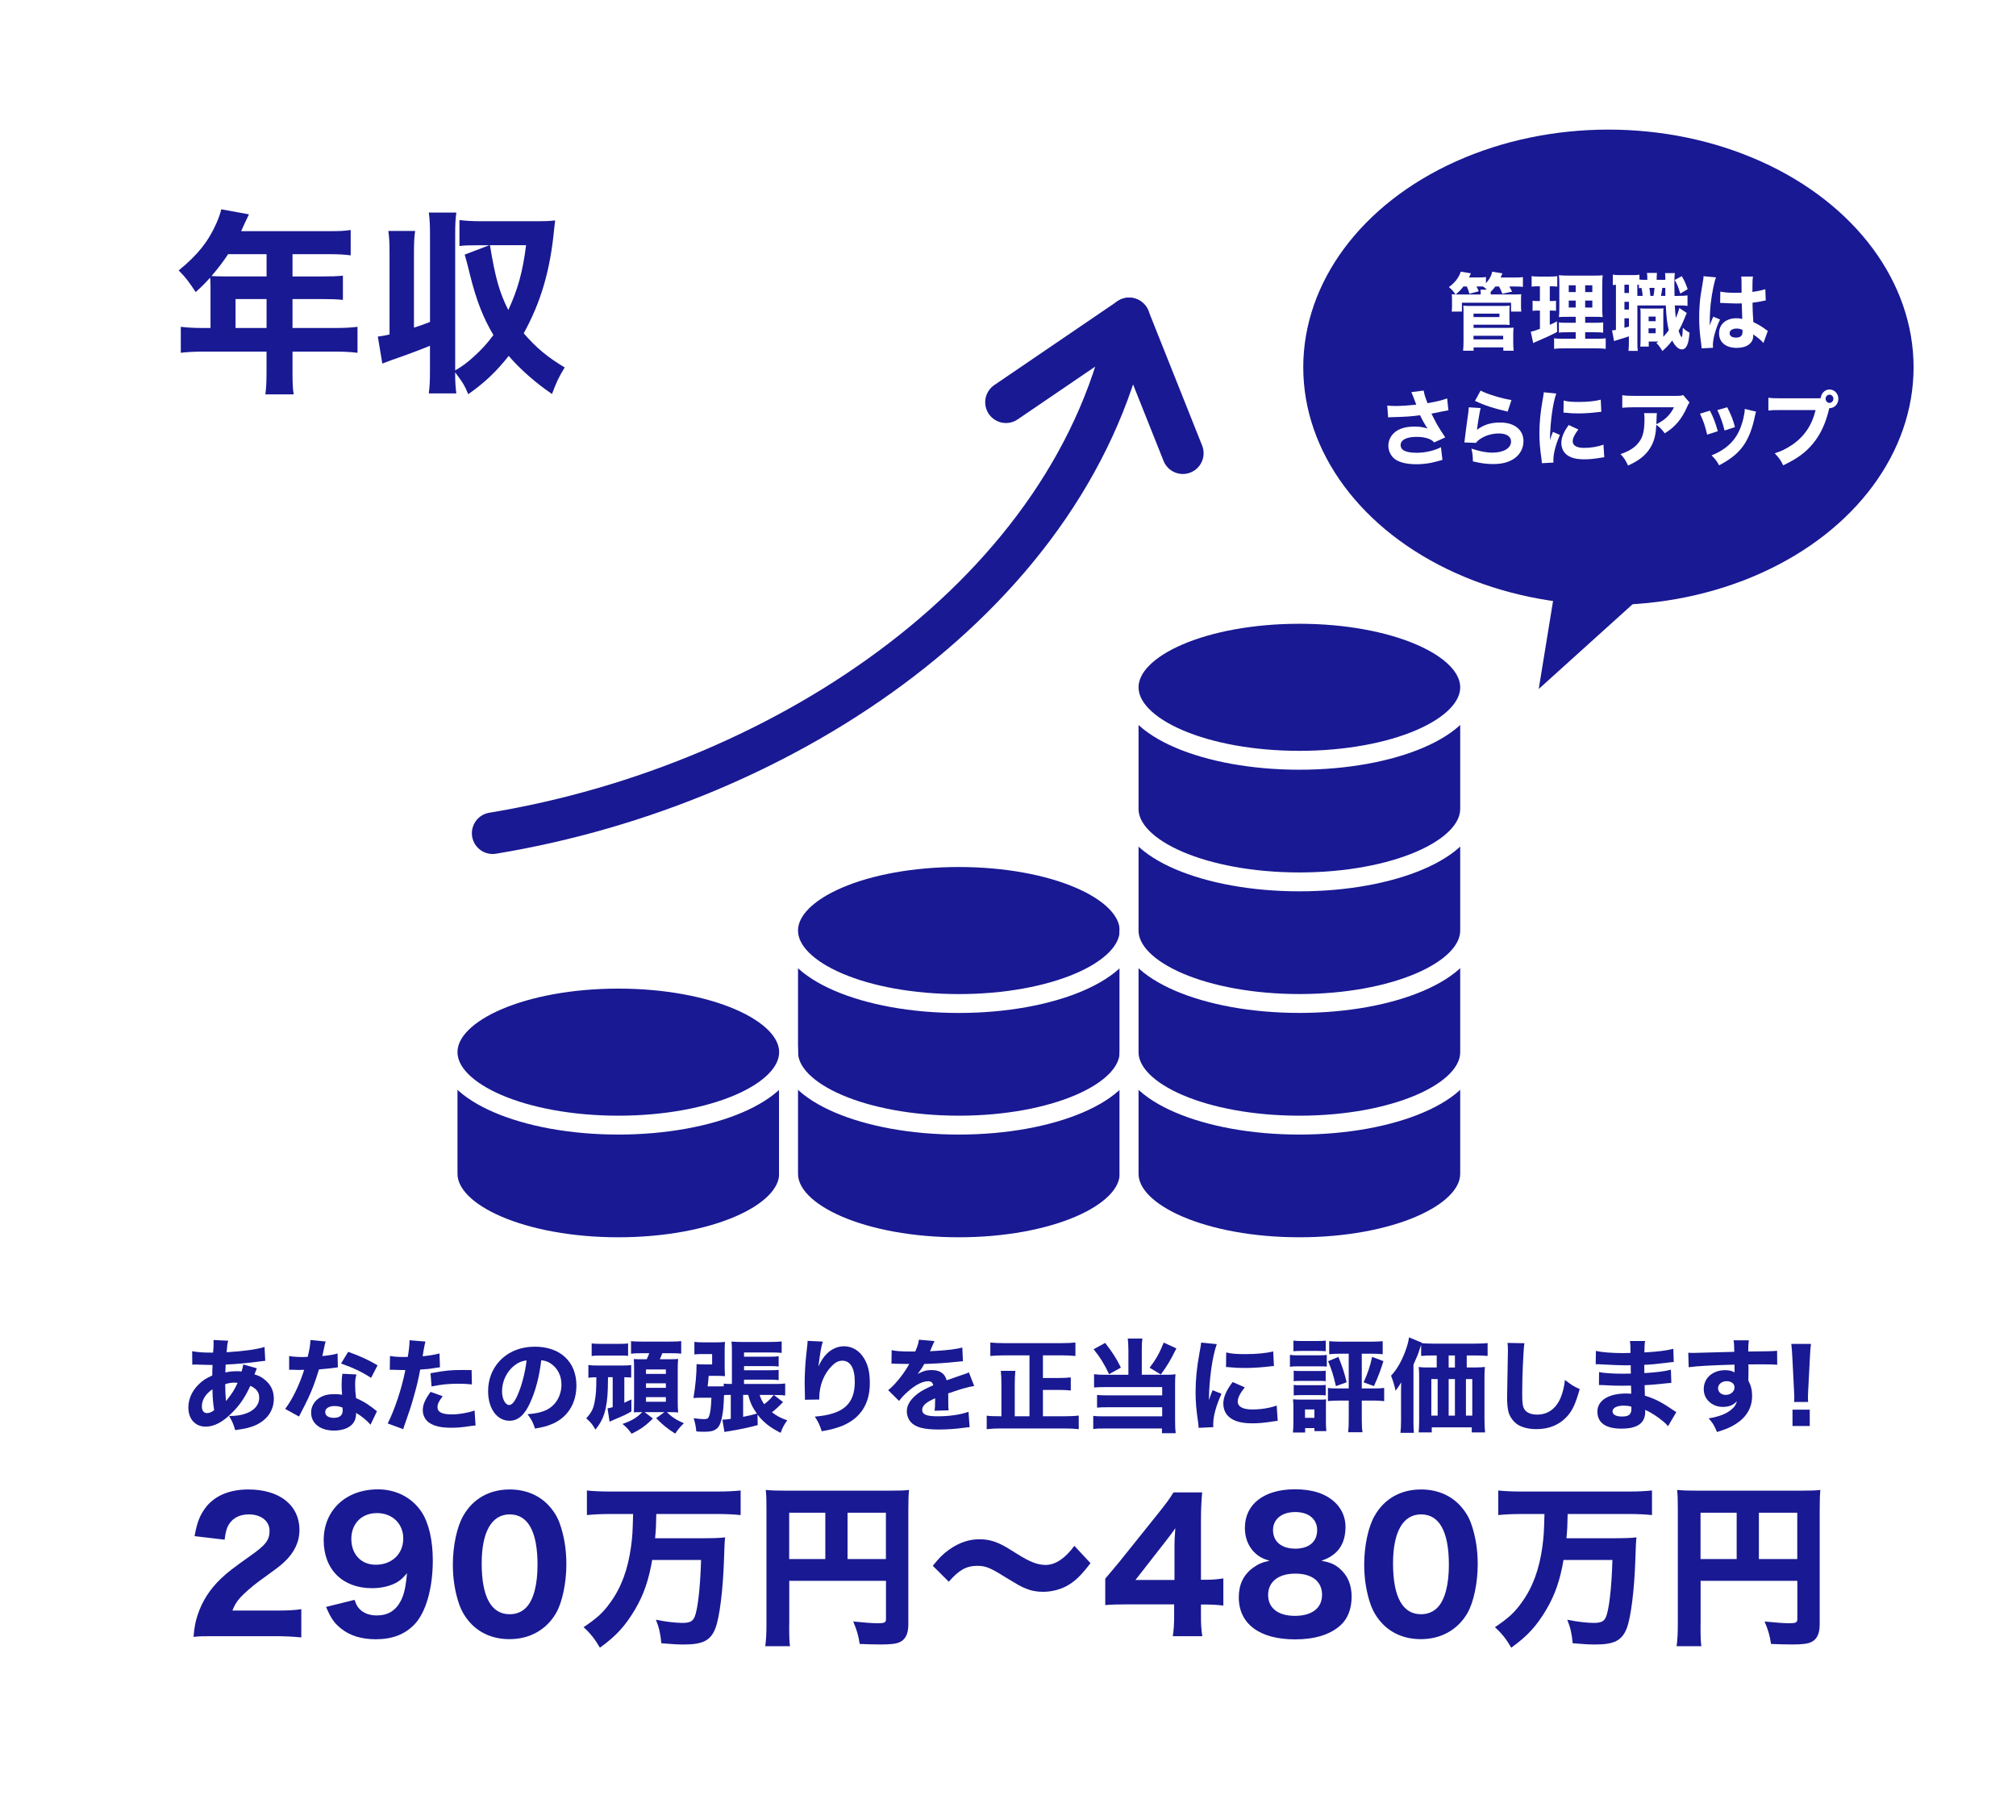 <?xml version="1.0" encoding="UTF-8"?><svg id="_レイヤー_2" xmlns="http://www.w3.org/2000/svg" viewBox="0 0 534 482"><defs><style>.cls-1{fill:#fff;}.cls-2{fill:none;stroke:#191993;stroke-linecap:round;stroke-linejoin:round;stroke-width:11px;}.cls-3{stroke:#fff;stroke-miterlimit:10;stroke-width:5px;}.cls-3,.cls-4{fill:#191993;}</style></defs><g id="_レイヤー_1-2"><g><rect class="cls-1" width="534" height="482"/><g><path class="cls-3" d="m208.88,278.7v32.21c0,10.67-20.19,19.33-45.1,19.33s-45.1-8.65-45.1-19.33v-32.21"/><path class="cls-3" d="m299.08,278.7v32.21c0,10.67-20.19,19.33-45.1,19.33s-45.1-8.65-45.1-19.33v-32.21"/><path class="cls-3" d="m299.08,246.49v32.21c0,10.67-20.19,19.33-45.1,19.33s-45.1-8.65-45.1-19.33v-32.21"/><ellipse class="cls-3" cx="253.98" cy="246.49" rx="45.1" ry="19.33"/><path class="cls-3" d="m389.28,278.7v32.21c0,10.67-20.19,19.33-45.1,19.33s-45.1-8.65-45.1-19.33v-32.21"/><path class="cls-3" d="m389.28,246.49v32.21c0,10.67-20.19,19.33-45.1,19.33s-45.1-8.65-45.1-19.33v-32.21"/><path class="cls-3" d="m389.28,214.27v32.21c0,10.67-20.19,19.33-45.1,19.33s-45.1-8.65-45.1-19.33v-32.21"/><path class="cls-3" d="m389.28,182.06v32.21c0,10.67-20.19,19.33-45.1,19.33s-45.1-8.65-45.1-19.33v-32.21"/><path class="cls-2" d="m130.49,220.71c78.39-12.89,154.49-64.43,168.59-136.37l-32.62,22.21"/><line class="cls-2" x1="313.31" y1="120.05" x2="299.08" y2="84.34"/></g><ellipse class="cls-3" cx="344.18" cy="182.06" rx="45.1" ry="19.33"/><ellipse class="cls-3" cx="163.78" cy="278.7" rx="45.1" ry="19.33"/><ellipse class="cls-4" cx="426.04" cy="97.29" rx="80.83" ry="62.96"/><polyline class="cls-4" points="412.55 151.96 407.58 182.5 436.69 156.22"/><g><path class="cls-4" d="m57.51,433.4c-3.82,0-4.54,0-6.25.19.22-2.48.49-4.07,1.08-5.76,1.17-3.65,3.28-6.93,6.25-9.74,1.66-1.59,3.01-2.62,7.69-5.95,4.14-2.9,5.12-4.21,5.12-6.65,0-2.58-2.25-4.35-5.48-4.35-2.34,0-4.14.89-5.21,2.53-.67,1.03-.94,2.06-1.21,4.17l-7.96-.94c.67-3.79,1.48-5.76,3.19-7.91,2.43-2.9,6.2-4.45,11.06-4.45,8.27,0,13.53,4.17,13.53,10.72,0,3.14-1.35,5.99-3.96,8.43-1.08,1.03-1.44,1.31-6.74,5.15-1.84,1.36-3.91,3.18-4.95,4.31-1.03,1.17-1.53,1.97-2.11,3.47h11.37c3.1,0,5.21-.09,6.88-.38v7.49c-2.38-.23-4.23-.33-7.24-.33h-15.06Z"/><path class="cls-4" d="m93.92,423.79c.4,1.17.67,1.69,1.21,2.29,1.08,1.22,2.7,1.83,4.72,1.83,2.83,0,4.9-1.22,6.25-3.75.9-1.69,1.35-3.56,1.71-7.45-1.03,1.22-1.62,1.78-2.61,2.39-1.8,1.03-4.09,1.59-6.65,1.59-7.82,0-12.81-4.96-12.81-12.74s5.75-13.44,14.38-13.44c4.9,0,9.13,2.25,11.64,6.13,1.84,2.9,2.88,7.4,2.88,12.69,0,7.4-1.84,13.86-4.9,17-2.52,2.62-5.89,3.89-10.2,3.89-3.82,0-6.97-.98-9.35-2.95-1.75-1.45-2.61-2.76-3.82-5.62l7.55-1.87Zm12.9-16.25c0-3.93-2.88-6.74-6.97-6.74s-6.79,2.81-6.79,6.84,2.56,6.84,6.47,6.84c4.27,0,7.28-2.86,7.28-6.93Z"/><path class="cls-4" d="m124.8,430.12c-1.39-1.45-2.43-3.14-3.1-4.96-1.17-3.28-1.75-6.93-1.75-10.72,0-4.96,1.08-10.07,2.79-12.97,2.56-4.5,6.92-6.93,12.27-6.93,4.04,0,7.6,1.4,10.16,4.07,1.39,1.45,2.47,3.14,3.1,4.96,1.17,3.28,1.75,6.93,1.75,10.77,0,4.92-1.08,10.12-2.74,12.97-2.56,4.4-6.97,6.88-12.32,6.88-4.09,0-7.6-1.4-10.16-4.07Zm2.79-16.02c0,8.9,2.52,13.49,7.42,13.49,1.8,0,3.33-.66,4.45-1.87,1.89-2.01,2.92-6.04,2.92-11.19,0-8.85-2.52-13.39-7.37-13.39s-7.42,4.78-7.42,12.97Z"/><path class="cls-4" d="m161.71,401.04c-2.2,0-4.36.09-6.25.28v-6.51c1.75.19,3.87.28,6.2.28h28.32c2.25,0,4.32-.09,6.2-.28v6.51c-1.84-.19-4-.28-6.16-.28h-16.18c-.05,2.95-.09,4.07-.32,6.42h12.54c2.74,0,4.5-.05,6.02-.23q-.18,1.12-.31,6.04c-.27,7.96-1.17,15.13-2.25,17.98-1.26,3.28-3.28,4.36-8.41,4.36-1.48,0-3.1-.09-5.93-.33-.22-2.48-.63-4.26-1.44-6.23,2.52.52,5.26.84,6.97.84,1.93,0,2.74-.37,3.24-1.5.85-1.87,1.53-7.63,1.75-15.17h-12.95c-.9,5.29-2.25,9.23-4.54,13.11-2.61,4.4-5.04,7.07-9.31,10.12-1.3-2.25-2.47-3.75-4.32-5.43,3.51-2.34,5.26-3.93,7.1-6.56,2.88-3.93,4.67-8.8,5.48-14.84.36-2.86.4-3.33.54-8.57h-6.02Z"/><path class="cls-4" d="m209.04,430.44c0,2.9.04,4.5.22,5.62h-6.56c.23-1.73.32-3.33.32-5.85v-30.86c0-2.06-.04-3.32-.18-4.68,1.57.14,2.83.19,5.39.19h27.29c2.74,0,4.05-.05,5.26-.19-.13,1.4-.18,2.67-.18,5.48v30.16c0,2.39-.72,3.89-2.11,4.59-.94.52-2.52.7-5.21.7-1.48,0-3.55-.05-5.57-.14-.31-2.2-.76-3.7-1.71-5.95,2.65.28,5.26.47,6.43.47,1.89,0,2.25-.19,2.25-1.12v-10.12h-25.62v11.71Zm9.57-29.74h-9.57v12.27h9.57v-12.27Zm16.05,12.27v-12.27h-10.16v12.27h10.16Z"/><path class="cls-4" d="m247.08,414.76c1.71-2.11,2.65-3.09,4.36-4.31,2.61-1.83,5.21-2.72,8-2.72,2.02,0,3.82.42,5.8,1.41q1.12.52,4.05,2.39c3.46,2.2,5.53,3,7.69,3,2.56,0,5.17-1.73,7.6-5.06l4.27,4.59c-2.61,3.42-4.23,4.96-6.56,6.18-1.75.89-3.91,1.41-6.02,1.41-1.71,0-3.19-.28-4.72-.94-1.35-.56-1.89-.89-5.21-2.9-4.09-2.58-5.3-3.04-7.51-3.04-2.83,0-4.85,1.12-7.51,4.21l-4.23-4.21Z"/><path class="cls-4" d="m292.75,418.18c1.8-2.11,3.1-3.7,3.96-4.73l10.21-12.74c2.07-2.62,2.83-3.61,3.91-5.39h7.6c-.23,2.72-.32,4.45-.32,7.87v15.27h1.26c1.62,0,3.01-.09,4.67-.37v7.21c-1.48-.19-2.97-.28-4.67-.28h-1.26v2.86c0,2.48.09,3.79.36,5.53h-7.82c.27-1.69.36-3.18.36-5.62v-2.81h-12.54c-2.7,0-4.23.05-5.71.19v-6.98Zm18.34-8.29c0-1.4.04-2.53.23-5.1-.67,1.03-1.57,2.2-2.74,3.7l-7.82,10.02h10.34v-8.62Z"/><path class="cls-4" d="m354.87,415.51c2.11,1.83,3.15,4.26,3.15,7.45s-1.03,5.81-2.92,7.54c-2.74,2.48-6.79,3.75-12.05,3.75-9.44,0-14.92-4.12-14.92-11.15,0-3.37,1.26-5.99,3.78-7.82,1.35-.98,2.43-1.45,4.36-1.87-1.93-.56-2.97-1.17-4.14-2.34-1.57-1.69-2.38-3.79-2.38-6.37,0-6.27,5.08-10.21,13.26-10.21,4.67,0,8.18,1.17,10.65,3.51,1.75,1.69,2.74,3.93,2.74,6.42,0,4.64-2.11,7.59-6.38,8.99,2.38.47,3.55.94,4.86,2.11Zm-18.97,6.98c0,3.47,2.65,5.53,7.1,5.53s7.19-2.01,7.19-5.57-2.65-5.62-7.1-5.62-7.19,2.15-7.19,5.67Zm1.3-17.19c0,3.04,2.25,4.92,5.89,4.92s5.8-1.83,5.8-4.92c0-2.9-2.25-4.78-5.8-4.78s-5.89,1.87-5.89,4.78Z"/><path class="cls-4" d="m366.2,430.12c-1.39-1.45-2.43-3.14-3.1-4.96-1.17-3.28-1.75-6.93-1.75-10.72,0-4.96,1.08-10.07,2.79-12.97,2.56-4.5,6.92-6.93,12.27-6.93,4.04,0,7.6,1.4,10.16,4.07,1.39,1.45,2.47,3.14,3.1,4.96,1.17,3.28,1.75,6.93,1.75,10.77,0,4.92-1.08,10.12-2.74,12.97-2.56,4.4-6.97,6.88-12.32,6.88-4.09,0-7.6-1.4-10.16-4.07Zm2.79-16.02c0,8.9,2.52,13.49,7.42,13.49,1.8,0,3.33-.66,4.45-1.87,1.89-2.01,2.92-6.04,2.92-11.19,0-8.85-2.52-13.39-7.37-13.39s-7.42,4.78-7.42,12.97Z"/><path class="cls-4" d="m403.11,401.04c-2.2,0-4.36.09-6.25.28v-6.51c1.75.19,3.87.28,6.2.28h28.32c2.25,0,4.32-.09,6.2-.28v6.51c-1.84-.19-4-.28-6.16-.28h-16.18c-.05,2.95-.09,4.07-.32,6.42h12.54c2.74,0,4.5-.05,6.02-.23q-.18,1.12-.31,6.04c-.27,7.96-1.17,15.13-2.25,17.98-1.26,3.28-3.28,4.36-8.41,4.36-1.48,0-3.1-.09-5.93-.33-.22-2.48-.63-4.26-1.44-6.23,2.52.52,5.26.84,6.97.84,1.93,0,2.74-.37,3.24-1.5.85-1.87,1.53-7.63,1.75-15.17h-12.95c-.9,5.29-2.25,9.23-4.54,13.11-2.61,4.4-5.04,7.07-9.31,10.12-1.3-2.25-2.47-3.75-4.32-5.43,3.51-2.34,5.26-3.93,7.1-6.56,2.88-3.93,4.67-8.8,5.48-14.84.36-2.86.4-3.33.54-8.57h-6.02Z"/><path class="cls-4" d="m450.44,430.44c0,2.9.04,4.5.22,5.62h-6.56c.23-1.73.32-3.33.32-5.85v-30.86c0-2.06-.04-3.32-.18-4.68,1.57.14,2.83.19,5.39.19h27.29c2.74,0,4.05-.05,5.26-.19-.13,1.4-.18,2.67-.18,5.48v30.16c0,2.39-.72,3.89-2.11,4.59-.94.52-2.52.7-5.21.7-1.48,0-3.55-.05-5.57-.14-.31-2.2-.76-3.7-1.71-5.95,2.65.28,5.26.47,6.43.47,1.89,0,2.25-.19,2.25-1.12v-10.12h-25.62v11.71Zm9.57-29.74h-9.57v12.27h9.57v-12.27Zm16.05,12.27v-12.27h-10.16v12.27h10.16Z"/></g><g><path class="cls-4" d="m50.9,357.92c1.58.27,2.83.37,4.95.37h.59q.03-.4.11-1.39c.03-.45.03-.51.03-1.26,0-.4,0-.43-.03-.69l3.9.19c-.21.69-.29,1.26-.43,3.05,4.46-.27,7.83-.72,10.05-1.39l.19,3.66c-.4.03-.53.05-1.12.13-2.78.4-7.06.8-9.36.86q0,.35-.05.99c-.03.32-.03.59-.03,1.1,1.28-.27,1.95-.32,3.34-.32.27,0,.51.03.94.08.27-.86.37-1.28.45-1.87l3.61,1.02q-.08.19-.35.86t-.29.75c1.1.32,1.87.69,2.75,1.42,1.6,1.31,2.38,2.94,2.38,5.03,0,3.07-1.71,5.56-4.81,7-1.34.61-2.83.96-5.43,1.31-.43-1.5-.69-2.17-1.6-3.74,2.03,0,3.4-.24,4.76-.78,2.06-.83,3.21-2.27,3.21-4.04,0-1.47-.72-2.43-2.35-3.18-1.42,3.07-2.73,5.03-4.79,7.08-2.51,2.54-4.79,3.74-7.06,3.74-2.73,0-4.57-2.03-4.57-5.03,0-2.25.94-4.38,2.67-6.1,1.04-1.07,2.06-1.71,3.66-2.41,0-.75.03-1.68.08-2.81h-.75c-.51,0-.7,0-2.14-.05-.35-.03-.78-.03-1.28-.05h-.48c-.16,0-.37,0-.72.05l-.03-3.58Zm2.57,14.6c0,1.12.48,1.79,1.34,1.79.64,0,1.23-.24,1.92-.78-.32-1.95-.43-3.53-.45-5.53-1.79,1.2-2.81,2.81-2.81,4.52Zm6.39-1.39c1.63-2.01,2.27-3.02,3.08-4.84q-.27-.05-.75-.05c-.88,0-1.76.13-2.54.43.03,2.03.08,3.07.21,4.46Z"/><path class="cls-4" d="m86.27,355.33q-.11.27-.37,1.44c-.05.24-.19.83-.37,1.76q-.11.4-.16.67c1.74-.16,3.08-.37,4.04-.69l.08,3.69c-.29.03-.4.03-.83.11-.94.13-2.03.24-4.17.43-1.04,3.37-1.68,5.11-2.91,7.75-.62,1.31-.86,1.79-1.87,3.72q-.35.67-.51,1.02l-3.66-2.03c1.92-2.54,3.74-6.28,5.03-10.35q-.8,0-1.44.03h-.32q-.29,0-1.2-.05h-1.02v-3.64c.96.19,2.14.27,3.74.27.16,0,.67-.03,1.18-.05.48-2,.7-3.31.72-4.46l4.06.4Zm11.87,22.06c-.83-1.02-2.33-2.25-3.8-3.13-.03,1.26-.27,2.06-.91,2.86-.94,1.15-2.75,1.82-4.95,1.82-3.66,0-6.07-1.9-6.07-4.76,0-2.03,1.28-3.74,3.4-4.49.8-.29,1.63-.4,2.86-.4.78,0,1.23.05,1.95.16-.11-1.07-.13-1.82-.13-2.59,0-1.2.05-1.98.21-2.97l3.72.19c-.29,1.07-.35,1.55-.35,2.65,0,1.2.05,2.14.24,3.61,1.68.75,2.73,1.34,4.04,2.33.35.24.59.43,1.04.8q.24.19.46.35l-1.71,3.58Zm-9.54-4.95c-1.47,0-2.46.64-2.46,1.58s.83,1.55,2.25,1.55c1.6,0,2.38-.67,2.38-1.98,0-.24-.03-.75-.05-.75-.83-.29-1.36-.4-2.11-.4Zm9.7-7.46c-2.43-1.58-4.87-2.73-7.97-3.8l1.9-3.1c3.21,1.15,5.35,2.14,7.78,3.58l-1.71,3.31Z"/><path class="cls-4" d="m103.32,359.18c.99.19,2.22.27,3.82.27.19,0,.21,0,.88-.03.24-1.34.45-3.21.45-3.96v-.45l4.22.35q-.19.64-.53,2.59c-.11.72-.13.78-.21,1.31,1.9-.19,3.07-.4,4.46-.75l.13,3.66q-.51.05-1.47.21c-1.18.21-2.35.32-3.77.4-.43,2.3-.8,4.01-1.55,6.63-.8,2.91-1.1,3.8-2.33,7.32-.27.75-.48,1.36-.61,1.84l-4.12-1.52c1.79-3.45,3.74-9.28,4.68-14.14h-.75l-2.86-.08c-.19,0-.27.03-.51.03l.05-3.69Zm13.93,10.67c-1.07,1.42-1.36,2.06-1.36,2.94,0,1.26,1.23,1.87,3.82,1.87,1.87,0,4.44-.45,5.99-1.04l.27,3.96c-.48.05-.7.08-1.36.16-2.22.35-3.56.45-5.11.45-2.46,0-4.2-.35-5.53-1.15-1.23-.69-1.98-2.03-1.98-3.48s.56-2.81,2.06-4.87l3.21,1.15Zm7.75-3.13c-1.28-.13-2.06-.19-3.45-.19-2.81,0-4.57.19-7.24.72l-.27-3.5c3.98-.72,5.32-.86,8.42-.86.67,0,.78,0,2.46.03l.08,3.8Z"/><path class="cls-4" d="m140.52,371.37c-1.5,3.4-3.26,4.97-5.56,4.97-3.31,0-5.67-3.23-5.67-7.83,0-3.05,1.04-5.83,2.99-7.94,2.3-2.51,5.59-3.85,9.41-3.85,6.71,0,10.99,4.01,10.99,10.27,0,4.87-2.43,8.64-6.71,10.32-1.28.51-2.35.77-4.25,1.1-.56-1.68-.94-2.41-1.98-3.8,2.38-.19,4.04-.61,5.29-1.28,2.3-1.26,3.69-3.74,3.69-6.58,0-2.38-1.04-4.38-2.86-5.59-.78-.51-1.42-.72-2.49-.86-.53,4.41-1.47,7.97-2.86,11.07Zm-4.25-9.68c-2.03,1.58-3.29,4.17-3.29,6.84,0,2,.86,3.64,1.9,3.64.78,0,1.6-1.04,2.46-3.21.99-2.38,1.82-5.75,2.14-8.61-1.28.16-2.17.53-3.21,1.34Z"/><path class="cls-4" d="m161.05,364.82c-.03,4.33-.16,5.91-.59,8.07-.45,2.27-1.26,3.98-2.75,5.8-.67-1.26-1.26-1.98-2.43-2.99,1.39-1.52,1.9-2.51,2.25-4.49.32-1.71.43-3.02.43-6.39-.88,0-1.42.05-2.11.13v-3.37c.8.11,1.39.13,2.57.13h6.34c1.07,0,1.68-.03,2.43-.11v3.29c-.64-.05-1.02-.05-1.82-.08v6.76c.78-.35,1.04-.48,1.87-.88v3.18c-1.58.91-1.76.99-4.6,2.19-.64.27-.86.37-1.18.53l-.53-3.53c.45-.08.67-.13,1.36-.32v-7.94h-1.23Zm-4.33-8.96c.72.08,1.12.11,2.3.11h5.05c1.2,0,1.6-.03,2.3-.11v3.29c-.59-.08-.91-.08-2.3-.08h-5.05c-1.2,0-1.58.03-2.3.11v-3.31Zm13.37,2.59c-1.42,0-2.17.03-2.94.13v-3.34c.75.11,1.42.13,2.94.13h7.33c1.55,0,2.3-.03,3.02-.13v3.34c-.78-.11-1.55-.13-3.02-.13h-1.98c-.21.53-.4,1.02-.67,1.6h2.19c1.52,0,2.14-.03,2.67-.08-.08.77-.11,1.5-.11,2.49v8.82c0,1.1.03,2.06.11,2.86-.67-.05-1.47-.08-2.27-.08h-.7c1.18,1.23,2.49,2.08,4.49,2.94-.99.94-1.52,1.58-2.3,2.75-2.14-1.36-3.21-2.25-5.05-4.09l2.19-1.6h-5.24l2.19,1.68c-1.82,1.84-3.15,2.81-5.64,4.04-.7-1.02-1.36-1.74-2.41-2.59,2.49-.88,3.69-1.6,5.24-3.13h-.27c-.88,0-1.5.03-1.95.05.03-.78.05-1.63.05-2.46v-9.14c0-1.12-.03-1.92-.08-2.51.43.03.99.05,2.19.05h1.23c.32-.64.48-1.04.67-1.6h-1.9Zm1.02,5.48h5.27v-1.18h-5.27v1.18Zm0,3.69h5.27v-1.2h-5.27v1.2Zm0,3.69h5.27v-1.23h-5.27v1.23Z"/><path class="cls-4" d="m200.72,377.49c-2.19.61-4.81,1.15-7.41,1.58q-.51.08-.86.13t-.56.11l-.54-3.26c.78-.03,1.04-.05,2.22-.21v-6.34h-.56c-.56,0-.86,0-1.23.05-.13,3.37-.21,4.09-.51,5.67-.43,2.14-.88,2.99-1.98,3.58-.64.32-1.42.45-2.73.45-.78,0-1.18,0-2.11-.08-.16-1.39-.29-2.11-.7-3.5,1.23.16,2.03.24,2.65.24.83,0,1.15-.13,1.34-.59.4-.91.61-2.41.7-5.08h-2.89c-.64,0-1.26.03-1.87.08.53-3.15.83-6.23.83-8.98.54.05.88.08,2.09.08h2.03v-2.75h-2.43c-1.04,0-1.66.03-2.27.11v-3.34c.7.11,1.36.13,2.49.13h3.42c.8,0,1.39-.03,2.19-.11-.05.7-.08,1.26-.08,2.14v4.28c0,.94.03,1.58.08,2.65-.59-.05-1.02-.08-1.9-.08h-2.41c-.13,1.52-.16,1.76-.29,2.78h2.97c.59,0,.99,0,1.31-.03v-.69c.51.05,1.04.08,1.95.08h.21v-8.74c0-1.1-.03-1.74-.11-2.49.91.08,1.68.11,2.97.11h7.14c1.31,0,2.43-.05,3.18-.16v3.05c-.8-.08-1.6-.11-3.02-.11h-6.95v1.12h6.92c1.04,0,1.71-.03,2.25-.13v2.73c-.67-.08-1.31-.11-2.19-.11h-6.98v1.1h6.98c1.15,0,1.63-.03,2.19-.11v2.73c-.72-.11-1.36-.13-2.19-.13h-6.98v1.15h8.31c1.1,0,1.84-.03,2.59-.13v3.18c-.75-.11-1.42-.13-2.49-.13h-.51l2.43,1.87c-1.04,1.1-1.92,1.92-2.94,2.7,1.34,1.02,2.25,1.5,4.06,2.14-.91,1.26-1.2,1.82-1.76,3.31-2.78-1.39-4.68-2.89-6.12-4.84l.05,2.81Zm-3.88-2.19c1.87-.37,2.17-.45,3.64-.86-1.18-1.63-1.79-2.94-2.3-4.95h-1.34v5.8Zm4.38-5.8c.29.96.64,1.66,1.2,2.46,1.1-.83,1.79-1.52,2.51-2.46h-3.72Z"/><path class="cls-4" d="m217.95,355.38c-.4,1.2-.64,2.54-1.18,6.6.8-1.68,1.44-2.65,2.38-3.53,1.28-1.2,2.83-1.84,4.41-1.84,2.22,0,4.14,1.18,5.4,3.34,1.02,1.76,1.44,3.66,1.44,6.5,0,5.37-2.46,9.2-7.22,11.2-1.47.62-3.37,1.12-5.51,1.47-.56-1.74-.94-2.49-1.84-3.88,7.49-.59,10.59-3.29,10.59-9.22,0-3.58-1.18-5.59-3.29-5.59-.96,0-1.79.4-2.67,1.26-2.19,2.14-3.45,5.27-3.45,8.63v.4l-3.82.05c.03-.19.03-.32.03-.43s0-.11-.03-1.52c-.03-.96-.05-1.76-.05-2.33,0-2.27.16-5.21.37-7.14.19-1.68.29-2.75.35-3.23.05-.48.05-.51.05-.94l4.04.19Z"/><path class="cls-4" d="m236.21,357.65c.99.24,2.7.35,4.89.35h1.34c.67-1.6.86-2.25.96-3.13l4.14.37q-.19.29-.99,2.22c-.11.24-.11.27-.21.48.4-.05.48-.05,1.66-.11,3.18-.19,5.37-.48,6.9-.88l.16,3.61q-.83.08-2.11.21c-1.95.24-5.43.45-8.13.53-.51.94-.88,1.5-1.74,2.65,1.39-.77,2.35-1.04,3.69-1.04,2.17,0,3.5.91,3.98,2.7.24-.08.72-.24,1.42-.48,1.04-.37,1.18-.43,2.38-.83,1.52-.51,1.63-.53,2.08-.8l1.42,3.64c-.78.11-1.66.29-3.02.69q-.64.16-3.88,1.26l.03.88v1.82c0,.8.03,1.26.08,1.79l-3.72.11c.11-.51.16-1.68.16-3.1,0-.03,0-.11-.03-.21-1.1.51-1.63.8-2.14,1.15-.83.59-1.26,1.26-1.26,1.92,0,1.23,1.15,1.71,4.06,1.71,3.23,0,6.12-.43,8.21-1.2l.29,4.09c-.51.03-.61.03-1.34.13-2.25.32-4.62.48-6.87.48-3.93,0-6.15-.59-7.38-1.98-.67-.75-1.04-1.79-1.04-2.89,0-1.66,1.07-3.31,3.1-4.79.88-.64,2.06-1.26,3.9-2.06-.13-.72-.59-1.07-1.36-1.07-1.44,0-3.26.91-5.27,2.65-1.1.96-1.76,1.68-2.43,2.57l-2.89-2.86c1.5-1.1,3.82-3.88,5.21-6.26.24-.45.27-.48.4-.67-1.5,0-1.71,0-2.49-.03-.51-.03-.94-.03-1.02-.03-.24,0-.4,0-.45-.03h-.37c-.11,0-.24,0-.4.03l.05-3.61Z"/><path class="cls-4" d="m272.69,359.02h-6.76c-1.31,0-2.3.05-3.61.16v-3.56c1.07.11,2.22.16,3.58.16h15.4c1.28,0,2.38-.05,3.56-.16v3.56c-1.15-.11-2.38-.16-3.56-.16h-5.05v5.99h4.28c1.26,0,2.22-.05,3.1-.16v3.48c-.94-.11-1.9-.16-3.1-.16h-4.28v6.98h5.75c1.39,0,2.59-.05,3.74-.19v3.61c-1.1-.13-2.22-.19-3.69-.19h-16.95c-1.39,0-2.49.05-3.74.19v-3.58c1.04.13,1.76.16,3.69.16h.21v-8.34c0-1.47-.05-2.65-.16-3.69h3.85c-.11.99-.16,2.25-.16,3.64v8.39h3.9v-16.12Z"/><path class="cls-4" d="m298.88,357.31c0-1.12-.05-1.95-.16-2.75h3.88c-.11.72-.16,1.58-.16,2.75v6.84h6.79c.94,0,1.39-.03,2.14-.13-.08.7-.11,1.31-.11,2.33v10.11c0,1.42.05,2.38.16,3.18h-3.64v-1.26h-15.1c-1.39,0-2.38.03-3.1.16v-3.5c.75.11,1.52.13,2.94.13h15.32v-2.41h-14.6c-1.26,0-2,.03-2.65.11v-3.37c.61.08,1.34.11,2.65.11h14.6v-2.19h-15.18c-1.2,0-1.98.03-2.86.11v-3.53c.94.13,1.66.16,2.89.16h6.2v-6.84Zm-6.15-1.6c1.95,2.51,3.07,4.25,4.17,6.55l-3.13,1.74c-1.23-2.62-2.38-4.49-4.09-6.6l3.05-1.68Zm18.87,1.47c-1.52,3.07-2.43,4.62-4.12,6.9l-2.97-1.79c1.68-2.22,2.57-3.74,3.74-6.66l3.34,1.55Z"/><path class="cls-4" d="m322.32,356.02c-1.18,3.18-2.03,9.2-2.11,14.86q.35-1.04.48-1.36l.51-1.28,2.35.96c-1.42,3.1-2.19,5.93-2.19,8.05,0,.27,0,.4.03.78l-3.88.19c-.03-.48-.05-.69-.13-1.31-.51-3.4-.69-5.56-.69-8.15,0-3.31.32-6.55,1.04-10.45.32-1.66.35-1.9.43-2.67l4.17.4Zm7.4,11.47c-1.26,1.58-1.87,2.78-1.87,3.77,0,1.34,1.36,2.09,3.82,2.09,2.33,0,4.65-.37,6.5-1.04l.27,4.04c-.43.05-.59.08-1.18.16-2.35.37-3.77.51-5.61.51-3.4,0-5.61-.8-6.82-2.49-.51-.72-.8-1.74-.8-2.73,0-1.68.83-3.61,2.49-5.72l3.21,1.42Zm-4.92-9.25c1.31.35,2.7.45,5.13.45,2.94,0,5.61-.27,7.32-.72l.19,3.88c-.24,0-.27,0-.56.03-2.19.29-4.87.48-7.08.48-1.68,0-2.65-.05-4.3-.21-.13-.03-.35-.03-.75-.05l.05-3.85Z"/><path class="cls-4" d="m341.67,358.88c.64.11,1.15.13,2.17.13h5.43c1.1,0,1.58-.03,2.17-.11v3.1c-.53-.05-.88-.08-2.06-.08h-5.53c-.96,0-1.55.03-2.17.11v-3.15Zm.8,20.58c.08-.78.13-1.71.13-2.57v-4.17c0-.83-.03-1.36-.11-2.06.64.05,1.2.08,2.03.08h5.03c.99,0,1.28,0,1.71-.08-.05.53-.05.91-.05,1.87v4.01c0,1.18.03,1.76.11,2.54h-3.15v-.8h-2.46v1.18h-3.23Zm.13-24.35c.69.08,1.18.11,2.33.11h3.9c1.15,0,1.6-.03,2.33-.11v2.81c-.75-.05-1.2-.08-2.33-.08h-3.9c-1.07,0-1.68.03-2.33.08v-2.81Zm.08,7.97c.53.08.83.08,1.68.08h5.16c.88,0,1.18,0,1.63-.08v2.78c-.56-.08-.83-.08-1.63-.08h-5.16c-.86,0-1.18.03-1.68.08v-2.78Zm0,3.77c.53.08.83.08,1.68.08h5.16c.86,0,1.18-.03,1.63-.08v2.78c-.54-.08-.83-.08-1.68-.08h-5.13c-.8,0-1.15.03-1.66.08v-2.78Zm2.99,8.71h2.49v-2.22h-2.49v2.22Zm9.3-16.98c-.94,0-1.95.05-2.89.13v-3.45c.75.08,1.76.13,3.05.13h8.13c1.23,0,2.27-.05,2.99-.13v3.45c-.94-.08-1.98-.13-2.89-.13h-2.65v9.2h3.07c1.34,0,2.06-.03,2.86-.13v3.5c-.88-.11-1.76-.16-2.94-.16h-2.99v4.92c0,1.66.05,2.46.19,3.48h-3.8c.11-1.02.16-1.9.16-3.5v-4.89h-2.65c-1.26,0-2.03.03-2.86.13v-3.48c.64.11,1.39.13,2.83.13h2.67v-9.2h-2.3Zm-.45.83c1.2,3.07,1.55,4.12,2.17,6.74l-2.83,1.02c-.67-2.91-1.15-4.44-2.08-6.6l2.75-1.15Zm11.92,1.15c-.78,2.51-1.36,4.04-2.51,6.6l-2.73-.99c1.1-2.43,1.74-4.38,2.25-6.74l2.99,1.12Z"/><path class="cls-4" d="m379.74,359.04c-1.39,0-2.43.05-3.31.13v-2.91c-.11.27-.16.45-.32.91-.53,1.68-.61,1.84-1.71,4.3v14.97c0,1.55.03,2.38.11,3.1h-3.56c.11-1.07.16-1.84.16-3.13v-7.46c0-.86,0-1.42.05-2.78-.4.69-.99,1.58-1.5,2.22-.35-1.58-.62-2.51-1.2-3.98,1.58-1.68,2.78-3.8,3.8-6.55.56-1.55.8-2.46.96-3.61l3.42,1.42-.05.11c.7.08,1.79.13,3.15.13h10.85c1.58,0,2.67-.05,3.45-.16v3.42c-.75-.08-1.95-.13-3.34-.13h-2.19v3.18h2.35c.99,0,1.79-.05,2.46-.13-.08.86-.11,1.5-.11,2.62v11.15c0,1.47.05,2.43.16,3.56h-3.53v-1.34h-10.59v1.34h-3.47c.08-.88.13-2.03.13-2.99v-11.66c0-1.02-.03-1.79-.11-2.67.75.11,1.36.13,2.46.13h2.3v-3.18h-.83Zm-.61,6.26v9.68h1.68v-9.68h-1.68Zm6.25-3.07v-3.18h-1.66v3.18h1.66Zm0,12.75v-9.68h-1.66v9.68h1.66Zm4.6,0v-9.68h-1.68v9.68h1.68Z"/><path class="cls-4" d="m403.79,355.78c-.27,1.58-.59,8.72-.59,13.34,0,2.59.13,3.5.64,4.25.56.86,1.76,1.34,3.34,1.34,2.83,0,5.03-1.6,6.23-4.54.56-1.42.88-2.67,1.12-4.65,1.74,1.36,2.33,1.74,3.9,2.43-1.07,3.82-1.9,5.64-3.29,7.19-2.06,2.27-4.76,3.42-8.18,3.42-1.98,0-3.74-.43-4.95-1.2-1.12-.75-1.98-1.9-2.41-3.23-.24-.86-.4-2.25-.4-3.82,0-1.2.03-2.94.11-6.47.08-3.69.11-5.32.11-6.12,0-.88-.03-1.26-.11-2l4.46.08Z"/><path class="cls-4" d="m441.83,377.76c-.53-.59-.67-.72-1.26-1.23-1.52-1.28-3.29-2.43-4.81-3.07.03.19.03.35.03.43,0,3.07-2.03,4.54-6.31,4.54s-6.36-1.63-6.36-4.52,2.86-4.79,7.62-4.79c.45,0,.78.03,1.34.05l-.05-2.14c-.75,0-1.79.03-2.35.03-1.74,0-2.65-.03-5.08-.16-.37-.03-.61-.03-1.07-.03l.03-3.42c1.18.27,3.72.43,6.2.43.56,0,1.5,0,2.22-.03l-.03-1.55v-.67c-.7.03-1.02.03-1.42.03-1.02,0-3.29-.08-6.76-.27-.32-.03-.56-.03-.67-.03-.08,0-.24,0-.43.03l.05-3.56c1.47.37,4.22.59,7.33.59.32,0,1.15-.03,1.84-.05,0-2-.03-2.22-.16-3.15h4.04c-.16.75-.16.96-.21,3.02,3.61-.19,5.83-.48,7.67-.96l.11,3.5q-.64.03-2.22.24c-2.08.27-3.77.43-5.59.51.03,1.04.03,1.76.03,2.19,3.15-.19,5.29-.45,7.03-.91l.11,3.5q-.21,0-.56.05c-.05,0-.21.03-.45.03q-.37.05-1.98.21c-1.28.13-3.02.27-4.09.32.03,1.44.08,2.38.08,2.78,2.51.75,4.36,1.68,7.33,3.72.43.29.59.4.99.64l-2.17,3.69Zm-11.68-5.43c-1.87,0-3.02.59-3.02,1.55,0,.83.94,1.34,2.51,1.34,1.82,0,2.49-.56,2.49-2.11,0-.21-.03-.53-.03-.53-.78-.19-1.2-.24-1.95-.24Z"/><path class="cls-4" d="m447.19,358.32c.64.05.91.05,1.39.05.59,0,3.26-.08,10.8-.29-.05-2.01-.05-2.14-.19-3.05h4.04c-.13,1.15-.13,1.2-.16,2.97,4.52-.03,6.58-.08,7.65-.19l.03,3.69c-1.15-.08-1.79-.11-4.65-.11-1.42,0-1.63,0-2.99.03l.03.61v.88l-.03,2.19v.61c.7,1.34.99,2.51.99,4.04,0,3.07-1.42,5.56-4.22,7.38-1.34.88-2.7,1.47-5.08,2.19-.77-1.82-1.12-2.41-2.22-3.61,2.83-.48,4.71-1.2,6.04-2.35.83-.69,1.26-1.34,1.44-2.19-.94,1.04-2.08,1.5-3.77,1.5-1.2,0-2.27-.37-3.21-1.07-1.2-.94-1.79-2.14-1.79-3.66,0-2.91,2.35-5,5.67-5,1.04,0,1.9.21,2.51.59q0-.11-.03-.43v-1.63c-6.36.19-9.84.37-12.14.69l-.11-3.85Zm7.89,9.41c0,1.02.86,1.76,2.03,1.76,1.31,0,2.33-.88,2.33-2,0-.96-.83-1.63-2.09-1.63s-2.27.8-2.27,1.87Z"/><path class="cls-4" d="m475.23,371.37c.03-.67.05-.96.05-1.26q0-.35-.08-1.9l-.45-8.8c-.05-1.2-.16-2.51-.27-3.42h5.21c-.11.78-.21,2.03-.27,3.42l-.46,8.8q-.08,1.6-.08,1.92c0,.29.03.56.05,1.23h-3.72Zm-.43,6.36v-4.33h4.57v4.33h-4.57Z"/></g><g><path class="cls-4" d="m55.76,76.07c0-.98-.05-1.76-.1-2.53-1.4,1.55-2.12,2.28-3.83,3.83-1.76-2.69-2.64-3.88-4.5-5.74,5.07-4.14,7.81-7.6,9.98-12.47.67-1.55,1.09-2.74,1.29-3.72l7.35,1.34c-.36.72-.41.83-1.14,2.38-.36.83-.57,1.24-.93,2.07h23.48c2.53,0,3.88-.05,5.53-.31v6.72c-1.6-.21-3.16-.31-5.53-.31h-9.88v5.9h7.71c2.59,0,4.04-.05,5.64-.21v6.41c-1.71-.16-3.05-.21-5.38-.21h-7.97v7.66h11.38c2.48,0,4.19-.1,5.84-.31v6.88c-1.71-.21-3.52-.31-5.84-.31h-11.38v5.43c0,2.85.05,4.24.31,5.9h-7.5c.21-1.6.31-3.1.31-6v-5.33h-16.81c-2.38,0-4.14.1-5.9.31v-6.88c1.76.21,3.47.31,5.9.31h1.97v-10.81Zm4.66-8.74c-1.4,2.12-2.48,3.52-4.4,5.79,1.03.05,1.91.1,3.21.1h11.38v-5.9h-10.19Zm10.19,19.55v-7.66h-8.22v7.66h8.22Z"/><path class="cls-4" d="m109.66,86.78c1.6-.52,2.28-.72,4.24-1.5v-22.76c0-2.84-.05-4.14-.31-6.21h7.29c-.26,1.81-.31,3.26-.31,6.21v35.59c2.12-1.24,3-1.91,4.91-3.62,2.17-1.97,3.57-3.52,5.22-5.74-2.69-4.5-4.55-9.26-6.16-15.78q-.93-3.83-1.45-5.53l6.52-2.48h-2.69c-2.84,0-4.04.05-5.22.21v-6.88c1.91.21,3.41.31,5.85.31h15.26c1.66,0,2.79-.05,4.24-.21q-.1.72-.26,2.22c-1.03,10.97-3.52,19.45-8.07,27.67,3.26,3.78,6.26,6.31,10.86,9.05-1.55,2.53-2.22,3.93-3.36,7.04-4.4-3-8.38-6.52-11.48-10.09-3.21,4.09-6.36,7.09-10.71,10.14-.98-2.33-1.29-2.84-2.9-5.02q-.15-.21-.57-.78c0,2.64.1,3.88.31,5.59h-7.29c.26-2.07.31-3.36.31-6.26v-6.36c-2.48,1.03-6.36,2.48-10.14,3.78-1.14.41-1.4.52-2.48.93l-1.19-7.14c1.76-.26,2.12-.31,3.1-.57v-21.21c0-2.9-.05-4.19-.31-6.21h7.09c-.26,1.81-.31,3.26-.31,6.21v19.4Zm20.12-21.83c1.4,8.54,2.48,12.47,4.86,17.17,2.54-5.48,3.83-10.19,4.71-17.17h-9.57Z"/></g><g><path class="cls-1" d="m400.61,78.01c1.29,0,1.69-.02,2.34-.07-.04.38-.06.64-.06,1.4v1.73c0,.67.02,1.04.08,1.47h-2.72v-2.36h-13.02v2.36h-2.7c.06-.44.08-.84.08-1.47v-1.69c0-.71-.02-1.04-.06-1.44.38.02.44.04.99.07-.67-.98-.82-1.16-1.75-1.98,1.6-1.16,2.64-2.51,3.14-4.07l2.68.44c-.21.51-.23.56-.51,1.09h2.58c.99,0,1.43-.02,1.92-.11v1.64c.93-1.04,1.41-1.91,1.67-3.04l2.7.42q-.38.87-.49,1.11h3.76c1.14,0,1.52-.02,2.15-.11v2.6c-.55-.09-1.03-.11-2.03-.11h-1.56c.36.62.46.82.74,1.35l-2.6.58c-.27-.73-.44-1.16-.87-1.93h-.99c-.44.6-.67.87-1.22,1.42v.69h5.74Zm-12.98-2.13c-.65.87-1.1,1.31-2.05,2.13h6.63v-.33c0-.44-.02-.62-.06-.96h1.69c-.49-.44-.55-.49-.99-.82-.21-.02-.32-.02-.49-.02h-1.27c.29.56.38.73.61,1.27l-2.49.67c-.23-.87-.34-1.18-.67-1.93h-.91Zm-.08,17.04c.08-.84.11-1.53.11-2.62v-7.93c0-.62-.02-.98-.06-1.42.46.07.95.09,1.6.09h8.99c.74,0,1.25-.02,1.69-.09-.04.42-.06.93-.06,1.47v1.91c0,.8.02,1.24.06,1.75-.51-.04-.95-.07-1.58-.07h-7.98v.84h8.97c.72,0,1.18-.02,1.62-.07-.06.56-.08,1.09-.08,1.75v2.36c0,.73.04,1.35.11,2.02h-2.74v-.89h-7.87v.89h-2.76Zm2.76-8.93h6.86v-.91h-6.86v.91Zm0,5.91h7.85v-.96h-7.85v.96Z"/><path class="cls-1" d="m407.22,75.84c-.59,0-.99.02-1.52.09v-2.78c.51.07,1.12.11,1.96.11h2.89c.84,0,1.41-.04,1.94-.11v2.78c-.51-.07-.95-.09-1.52-.09h-.46v3.91h.32c.55,0,.87-.02,1.33-.09v2.67c-.42-.04-.84-.07-1.33-.07h-.32v3.78c.72-.31,1.01-.44,1.9-.91l.04,2.8c-1.73.91-3,1.49-5.89,2.73-.15.07-.25.11-.44.22l-.65-3c.72-.16.95-.22,2.43-.78v-4.84h-.49c-.61,0-.99.02-1.46.09v-2.69c.51.07.84.09,1.52.09h.42v-3.91h-.67Zm10.15,12.17h-2.17c-1.29,0-1.73.02-2.28.09v-2.69c.51.07.93.09,2.26.09h2.2v-1.58h-1.94c-1.39,0-1.92.02-2.51.07.08-.51.11-1.42.11-2.84v-5.18c0-1.6-.02-2.31-.13-3.07.91.09,1.54.11,2.93.11h5.93c1.58,0,2.21-.02,2.74-.11-.06.64-.11,1.76-.11,3.16v4.89c0,1.6.02,2.35.11,3.04-.63-.07-.95-.07-2.2-.07h-2.43v1.58h2.47c1.22,0,1.71-.02,2.3-.11v2.73c-.63-.09-1.16-.11-2.28-.11h-2.49v1.71h3.14c1.16,0,1.73-.02,2.3-.11v2.8c-.7-.11-1.31-.13-2.51-.13h-8.59c-1.2,0-1.79.02-2.57.13v-2.8c.61.09,1.08.11,2.22.11h3.5v-1.71Zm-1.84-12.44v1.8h1.84v-1.8h-1.84Zm0,4.04v1.84h1.84v-1.84h-1.84Zm4.35-2.24h1.9v-1.8h-1.9v1.8Zm0,4.09h1.9v-1.84h-1.9v1.84Z"/><path class="cls-1" d="m444.61,78.37c1.31,0,1.67-.02,2.38-.13v2.78c-.72-.09-1.08-.11-2.38-.11h-.99c.08,1.4.17,2.47.27,3.31.46-1.02.61-1.42.93-2.64l1.98,1.33c-.19.4-.25.53-.63,1.49-.4,1.02-.99,2.27-1.54,3.24.38,1.09.55,1.44.84,1.71.15-.33.23-1.09.29-2.53.57.56,1.12.96,1.77,1.29-.17,1.8-.34,2.69-.65,3.35-.3.71-.8,1.09-1.41,1.09-.87,0-1.79-.87-2.53-2.35-.8,1.07-1.33,1.62-2.6,2.78-.63-1.04-.93-1.44-1.58-2.13.23-.16.3-.22.51-.38h-2.55v1.33h-2.24c.06-.67.08-1.18.08-1.91v-6.29c0-.98,0-1.2-.06-1.93.36.07.57.07,1.29.07h3.52c.53,0,.76,0,1.31-.07-.04.53-.04.78-.04,1.93v5.62c.61-.67.99-1.11,1.44-1.73-.44-1.91-.63-3.38-.78-6.58h-7.53v9.62c0,1.24.02,1.8.11,2.42h-2.47c.08-.69.11-1.33.11-2.44v-1.42c-.91.31-1.75.6-2.58.82-.99.31-1.03.31-1.35.44l-.53-2.84c.21,0,.42-.02,1.03-.13v-11.95c-.36.02-.53.04-.82.09v-2.78c.49.09.97.13,1.92.13h3.17c.99,0,1.41-.02,1.96-.11v1.29c.34.04.7.07,1.14.07h.95c0-1.04-.02-1.29-.11-1.82h2.66c-.06.53-.08.82-.08,1.82h2.3c-.02-1.13-.02-1.24-.08-1.78h2.6c-.11.8-.13,1.22-.13,3.18,0,.91,0,1.49.04,2.87h1.08Zm-14.33-.76h1.2v-2.2h-1.2v2.2Zm0,4.38h1.2v-2.04h-1.2v2.04Zm0,4.84c.51-.13.63-.16,1.2-.33v-2.18h-1.2v2.51Zm4.83-8.46c-.08-.87-.15-1.44-.32-2.11-.29.02-.38.02-.67.07v-.89c-.19,0-.25,0-.42-.02v2.96h1.41Zm1.56,9.91h1.88v-1.31h-1.88v1.31Zm.02-3.2h1.86v-1.22h-1.86v1.22Zm1.29-6.71c.13-.71.21-1.4.27-2.11h-1.35c.11.64.17,1.09.25,2.11h.82Zm3.14,0c0-.29,0-.98-.02-2.11h-.78c-.13.89-.21,1.4-.36,2.11h1.16Zm4.35-5.22c.76,1.29,1.05,1.98,1.56,3.44l-1.96,1.18c-.51-1.71-.74-2.29-1.46-3.62l1.86-1Z"/><path class="cls-1" d="m454.55,73.48c-.44.93-1.08,4.09-1.39,6.75-.17,1.44-.25,3-.27,4.29,0,.44-.02,1.31-.02,1.67.46-1.2.61-1.6.95-2.31l1.79.75c-1.12,2.33-1.9,5.09-1.9,6.78,0,.09.02.31.04.71l-3.02.16c-.02-.29-.02-.42-.08-.89-.42-2.95-.57-4.91-.57-7.29,0-2.09.13-4.07.4-5.98q.08-.67.51-3.07c.17-.91.23-1.4.25-1.89l3.31.31Zm1.12,3.75c.93.22,2.22.33,3.95.33.59,0,.97,0,1.69-.02q0-1.64-.02-3.13c0-.42-.02-.89-.08-1.16h3.12c-.13.73-.15,1.64-.15,4.07,1.39-.18,2.53-.42,3.42-.73l.11,3.02c-.25.02-.3.02-.82.13-.74.18-1.56.31-2.68.44.02,1.8.04,2.29.21,5.13,1.56.78,2.17,1.13,3.23,1.93.32.22.38.27.61.42l-1.16,3.2c-.49-.62-1.5-1.47-2.72-2.29.02.2.02.24.02.38,0,1.96-1.69,3.2-4.37,3.2-2.91,0-4.68-1.47-4.68-3.87s1.84-3.98,4.62-3.98c.57,0,.93.04,1.52.18-.02-.76-.06-1.76-.13-4.11-.61.02-.97.02-1.43.02-.76,0-2.64-.07-3.55-.13q-.34-.02-.61-.02s-.06,0-.13.02l.04-3.04Zm4.33,9.8c-1.12,0-1.86.49-1.86,1.24,0,.71.63,1.16,1.67,1.16,1.22,0,1.75-.49,1.75-1.6,0-.2,0-.47-.02-.47-.61-.24-.97-.33-1.54-.33Z"/><path class="cls-1" d="m367.46,107.43c.59.07,1.46.11,2.26.11,1.48,0,3.74-.16,5.42-.36-.38-1.04-1.1-2.89-1.29-3.31l3.25-.42c.15.91.4,1.76,1.03,3.35,2.32-.4,3.97-.8,5.19-1.27l.34,3.15q-.51.07-1.65.31t-2.85.58c.74,1.47,1.22,2.4,1.46,2.82.61,1.04,1.54,2.51,2.2,3.47l-2.93,1.33c-.53-.53-.87-.76-1.48-.98-.91-.33-1.96-.49-3.19-.49-2.66,0-4.22.8-4.22,2.18,0,.47.19.93.55,1.22.61.51,1.96.82,3.65.82,2.28,0,4.83-.58,6.48-1.49l.4,3.38q-.76.2-1.77.47c-1.62.44-3.36.67-5.09.67-2.83,0-4.96-.58-6.08-1.64-.89-.87-1.39-2.07-1.39-3.27s.49-2.38,1.39-3.27c1.22-1.2,3.08-1.8,5.55-1.8,1.37,0,2.47.18,3.44.53q-.49-.71-.97-1.58c-.34-.58-.46-.8-.74-1.42q-.19-.36-.27-.53c-2.24.31-3.78.42-7.47.51-.44,0-.61.02-.99.07l-.23-3.15Z"/><path class="cls-1" d="m392.19,108.07c-.23.87-.72,3.75-.97,5.78,1.82-1.35,3.63-1.93,6.16-1.93,3.76,0,6.16,1.93,6.16,4.93,0,1.78-.84,3.44-2.28,4.49-1.5,1.09-3.31,1.58-5.76,1.58-1.77,0-3.12-.18-5.36-.71-.02-1.42-.08-2.02-.38-3.38,2.09.71,3.88,1.07,5.55,1.07,2.95,0,4.94-1.18,4.94-2.93,0-1.35-1.2-2.15-3.23-2.15-1.81,0-3.57.53-5,1.49-.46.31-.65.49-1.08,1l-3.06-.11c.04-.29.04-.31.08-.6.19-1.64.55-4.44.97-7.38.06-.53.08-.82.13-1.33l3.12.2Zm-.02-4.62c1.52.87,5.74,2.16,8.19,2.51l-1.01,3.07c-3.67-.84-6.2-1.67-8.65-2.84l1.48-2.73Z"/><path class="cls-1" d="m412.22,104.25c-.93,2.64-1.6,7.64-1.67,12.35q.27-.87.38-1.13l.4-1.07,1.86.8c-1.12,2.58-1.73,4.93-1.73,6.69,0,.22,0,.33.02.64l-3.06.16c-.02-.4-.04-.58-.11-1.09-.4-2.82-.55-4.62-.55-6.78,0-2.75.25-5.44.82-8.69.25-1.38.27-1.58.34-2.22l3.29.33Zm5.84,9.53c-.99,1.31-1.48,2.31-1.48,3.13,0,1.11,1.08,1.73,3.02,1.73,1.84,0,3.67-.31,5.13-.87l.21,3.35c-.34.04-.46.07-.93.13-1.86.31-2.98.42-4.43.42-2.68,0-4.43-.67-5.38-2.07-.4-.6-.63-1.44-.63-2.27,0-1.4.65-3,1.96-4.75l2.53,1.18Zm-3.88-7.69c1.03.29,2.13.38,4.05.38,2.32,0,4.43-.22,5.78-.6l.15,3.22c-.19,0-.21,0-.44.02-1.73.24-3.84.4-5.59.4-1.33,0-2.09-.04-3.4-.18-.11-.02-.27-.02-.59-.04l.04-3.2Z"/><path class="cls-1" d="m447.53,106.61c-.27.36-.36.47-.61,1.09-1.43,3.29-3.21,5.4-5.97,7.09-.78-1.09-1.22-1.53-2.22-2.27-.13,2.44-.46,3.91-1.22,5.42-1.2,2.33-3.02,3.91-6.27,5.38-.68-1.47-.99-1.93-2-3.04,2.32-.76,3.82-1.73,4.92-3.2,1.05-1.4,1.43-3.07,1.43-6.15,0-.82-.02-1-.11-1.49h3.4c-.06.42-.06.56-.11,1.89,0,.11,0,.4-.02,1.04,2.28-1.13,3.59-2.38,4.66-4.49h-10.45c-1.27,0-2.3.04-3.25.13v-3.33c1.05.16,1.6.18,3.29.18h10.89c1.2,0,1.41-.02,1.94-.22l1.69,1.98Z"/><path class="cls-1" d="m452.93,108.78c.93,1.82,1.35,2.93,2.09,5.44l-2.83.91c-.57-2.42-.97-3.58-1.9-5.55l2.64-.8Zm12.22.27c-.13.38-.15.44-.32,1.24-.61,3-1.52,5.44-2.76,7.35-1.5,2.27-3.38,3.84-6.71,5.62-.65-1.18-.95-1.58-2-2.64,1.6-.64,2.51-1.16,3.71-2.04,2.45-1.87,3.84-4.15,4.71-7.71.25-1.09.36-1.82.38-2.56l3,.73Zm-7.64-1.18c1.12,2.24,1.52,3.24,2.05,5.27l-2.76.89c-.4-1.75-1.08-3.67-1.9-5.4l2.62-.76Z"/><path class="cls-1" d="m481.38,105.5c.25,0,.51,0,.91-.04.08-1.29,1.1-2.29,2.32-2.29,1.31,0,2.34,1.11,2.34,2.47s-1.03,2.47-2.32,2.47h-.08l-.08.31c-.89,3.73-2.24,6.62-4.18,9-1.94,2.4-4.33,4.13-7.96,5.84-.7-1.42-1.03-1.91-2.24-3.18,1.84-.6,3-1.18,4.54-2.2,3.25-2.18,5.32-5.22,6.29-9.26h-9.24c-1.73,0-2.41.02-3.27.13v-3.4c.91.13,1.56.16,3.31.16h9.67Zm2.19.13c0,.6.46,1.09,1.03,1.09s1.03-.49,1.03-1.09-.46-1.09-1.03-1.09-1.03.49-1.03,1.09Z"/></g></g></g></svg>